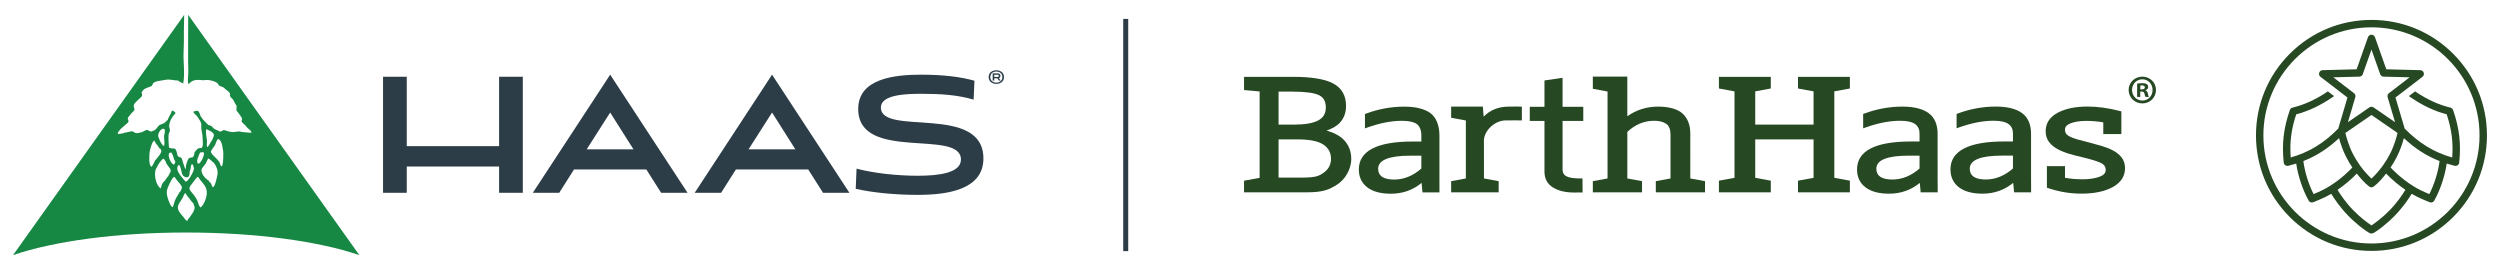 <?xml version="1.0" encoding="utf-8"?>
<!-- Generator: Adobe Illustrator 16.0.0, SVG Export Plug-In . SVG Version: 6.00 Build 0)  -->
<!DOCTYPE svg PUBLIC "-//W3C//DTD SVG 1.1//EN" "http://www.w3.org/Graphics/SVG/1.1/DTD/svg11.dtd">
<svg version="1.1" id="Camada_1" xmlns="http://www.w3.org/2000/svg" xmlns:xlink="http://www.w3.org/1999/xlink" x="0px" y="0px"
	 width="675.467px" height="72.938px" viewBox="0 0 675.467 72.938" enable-background="new 0 0 675.467 72.938"
	 xml:space="preserve">
<g>
	<path fill-rule="evenodd" clip-rule="evenodd" fill="#264823" d="M384.029,45.535c-2.247,1.979-4.723,2.98-7.358,2.98
		c-1.443,0-2.548-0.258-3.283-0.766c-0.692-0.48-1.028-1.189-1.028-2.168c0-2.332,2.921-3.516,8.683-3.516h2.987V45.535
		L384.029,45.535z M388.917,36.576c0-2.705-0.902-4.904-2.476-6.037c-1.597-1.145-3.97-1.727-7.055-1.727
		c-3.481,0-6.944,0.633-10.293,1.881l-0.297,0.111v3.881l0.611-0.219c3.381-1.213,6.537-1.826,9.383-1.826
		c1.876,0,3.243,0.307,4.064,0.916c0.714,0.529,1.174,1.672,1.174,2.912v1.77h-2.324c-9.665,0-14.564,2.541-14.564,7.557
		c0,2.047,0.773,3.676,2.299,4.84c1.487,1.135,3.631,1.709,6.371,1.709c3.145,0,5.931-0.982,8.287-2.922l0.236,2.557h4.587v-2.275
		l-0.004-0.73V36.576z"/>
	<path fill-rule="evenodd" clip-rule="evenodd" fill="#264823" d="M409.687,28.787c-0.418,0-0.863,0.005-1.292,0.01
		c-0.273,0.003-0.515,0.006-0.69,0.006c-2.795,0-5.094,0.913-6.84,2.715l-0.223-2.715h-8.561v3.02l3.974,0.732v15.662l-3.974,0.732
		v3.02h12.835v-3.02l-3.973-0.732l-0.004-10.525c0.321-2.75,3.101-5.162,5.946-5.162c0.256,0,0.603-0.002,1.013-0.004
		c0.5-0.004,1.065-0.008,1.591-0.008c0.467,0,0.9,0.002,1.227,0.012l0.471,0.014v-3.715l-0.434-0.021
		C410.473,28.792,410.091,28.787,409.687,28.787z"/>
	<path fill-rule="evenodd" clip-rule="evenodd" fill="#264823" d="M422.185,21.021l-4.889,0.718v7.109h-3.973v3.828h3.973v13.689
		c0,1.93,0.787,3.381,2.341,4.311c1.479,0.889,3.362,1.338,5.601,1.338c0.905,0,0.941-0.002,0.975-0.004
		c0.034,0,0.067-0.002,0.925-0.002h0.463l-0.021-1.615l-0.013-2.191c0,0-0.777,0.014-0.872,0.014c-0.141,0-0.207-0.004-0.325-0.012
		c-0.1-0.006-0.232-0.014-0.475-0.023c-1.233-0.049-2.108-0.238-2.755-0.6c-0.643-0.355-0.955-0.926-0.955-1.744v-13.16h5.593
		v-3.828h-5.593V21.021z"/>
	<path fill-rule="evenodd" clip-rule="evenodd" fill="#264823" d="M456.696,36.039c0-2.238-0.684-4.023-2.029-5.309
		c-1.283-1.225-3.701-1.928-6.635-1.928c-3.108,0-5.917,0.879-8.351,2.61V20.705h-9.319v3.285l3.974,0.732v23.495l-3.974,0.732v3.02
		h13.293v-3.02l-3.974-0.732V35.65c2.08-2.004,4.533-3.02,7.291-3.02c1.354,0,2.446,0.283,3.247,0.844
		c0.75,0.525,1.131,1.514,1.131,2.938v11.805l-3.974,0.732v3.02h13.292v-3.02l-3.973-0.732V36.039z"/>
	<polygon fill-rule="evenodd" clip-rule="evenodd" fill="#264823" points="499.685,23.931 499.813,23.931 499.813,20.822 
		499.721,20.761 485.796,20.761 485.796,23.911 490,24.685 490,33.664 474.241,33.664 474.241,24.685 478.446,23.91 478.446,20.761 
		464.503,20.763 464.429,20.839 464.429,23.801 464.462,23.894 464.534,23.929 468.639,24.685 468.639,48.043 464.429,48.818 
		464.429,51.916 464.53,51.965 478.446,51.965 478.446,48.818 474.241,48.043 474.241,37.662 490,37.662 490,48.043 485.837,48.811 
		485.796,48.896 485.796,51.965 499.68,51.965 499.813,51.965 499.813,48.818 495.608,48.043 495.608,24.685 	"/>
	<path fill-rule="evenodd" clip-rule="evenodd" fill="#264823" d="M518.635,45.527c-2.247,1.977-4.719,2.979-7.359,2.979
		c-1.439,0-2.545-0.256-3.283-0.766c-0.692-0.479-1.027-1.188-1.027-2.168c0-2.332,2.921-3.516,8.685-3.516h2.985V45.527
		L518.635,45.527z M523.521,36.199c0-2.58-0.834-4.486-2.476-5.668c-1.595-1.146-3.971-1.729-7.052-1.729
		c-3.484,0-6.946,0.633-10.294,1.883l-0.298,0.111v3.879l0.61-0.219c3.384-1.213,6.538-1.826,9.386-1.826
		c1.875,0,3.241,0.309,4.063,0.916c0.793,0.586,1.174,1.418,1.174,2.547v2.135h-2.325c-9.665,0-14.563,2.543-14.563,7.557
		c0,2.047,0.771,3.676,2.297,4.84c1.486,1.135,3.632,1.709,6.374,1.709c3.141,0,5.929-0.982,8.285-2.922l0.238,2.557h4.595v-2.279
		l-0.015-0.727V36.199z"/>
	<path fill-rule="evenodd" clip-rule="evenodd" fill="#264823" d="M543.875,45.518c-2.246,1.977-4.718,2.98-7.358,2.98
		c-1.44,0-2.545-0.258-3.283-0.766c-0.692-0.48-1.027-1.189-1.027-2.17c0-2.332,2.921-3.516,8.685-3.516h2.984V45.518
		L543.875,45.518z M548.764,36.189c0-2.58-0.835-4.486-2.477-5.668c-1.596-1.146-3.971-1.728-7.057-1.728
		c-3.479,0-6.942,0.632-10.289,1.882l-0.298,0.111v3.879l0.609-0.219c3.385-1.211,6.539-1.826,9.386-1.826
		c1.876,0,3.242,0.309,4.063,0.916c0.789,0.586,1.174,1.418,1.174,2.547v2.137h-2.324c-9.661,0-14.563,2.541-14.563,7.555
		c0,2.047,0.775,3.676,2.297,4.84c1.486,1.135,3.632,1.711,6.373,1.711c3.142,0,5.929-0.984,8.286-2.922l0.238,2.555h4.594V49.68
		l-0.013-0.725V36.189z"/>
	<path fill-rule="evenodd" clip-rule="evenodd" fill="#264823" d="M570.932,40.666c-0.903-0.479-1.935-0.891-3.063-1.223
		c-1.183-0.344-2.27-0.645-3.329-0.92c-1.15-0.285-2.168-0.553-3.035-0.795c-0.861-0.246-1.577-0.496-2.118-0.748
		c-0.5-0.232-0.876-0.508-1.119-0.822c-0.169-0.219-0.274-0.479-0.316-0.793c-0.014-0.107-0.018-0.219-0.018-0.338
		c0-0.756,0.485-1.314,1.494-1.703c1.133-0.439,2.572-0.662,4.273-0.662c1.618,0,3.159,0.137,4.576,0.404v3.152h4.888V30.1
		l-0.344-0.092c-3.072-0.809-6.029-1.221-8.79-1.221c-3.282,0-5.997,0.563-8.065,1.674c-2.159,1.16-3.255,2.84-3.255,4.99
		c0,1.18,0.325,2.184,0.963,2.982c0.605,0.764,1.412,1.412,2.397,1.928c0.94,0.496,2.009,0.916,3.164,1.25
		c1.124,0.322,2.256,0.613,3.365,0.867c2.068,0.484,3.705,0.979,4.86,1.467c0.995,0.422,1.477,1.068,1.477,1.975
		c0,0.824-0.541,1.424-1.655,1.834c-1.242,0.457-2.783,0.689-4.576,0.689c-1.678,0-3.282-0.137-4.772-0.406v-3.146h-4.888v5.816
		l0.307,0.107c2.902,0.998,5.942,1.506,9.023,1.506c3.457,0,6.296-0.592,8.428-1.756c2.224-1.213,3.352-2.938,3.352-5.123
		c0-1.143-0.312-2.119-0.926-2.898C572.643,41.793,571.867,41.162,570.932,40.666z"/>
	<path fill-rule="evenodd" clip-rule="evenodd" fill="#264823" d="M578.682,24.146h-0.396v-1.031
		c0.088-0.021,0.239-0.043,0.459-0.043c0.527,0,0.766,0.219,0.766,0.549C579.511,23.993,579.14,24.146,578.682,24.146
		L578.682,24.146z M579.667,24.41v-0.045c0.436-0.131,0.742-0.438,0.742-0.832c0.001-0.352-0.151-0.637-0.349-0.789
		c-0.265-0.154-0.568-0.264-1.251-0.264c-0.592,0-1.05,0.044-1.381,0.109v3.595h0.835v-1.446h0.395c0.458,0,0.679,0.176,0.747,0.57
		c0.105,0.416,0.174,0.744,0.284,0.876h0.899c-0.087-0.132-0.156-0.351-0.267-0.897C580.213,24.803,580.015,24.541,579.667,24.41z"
		/>
	<path fill-rule="evenodd" clip-rule="evenodd" fill="#264823" d="M578.854,27.171c-1.622,0-2.806-1.271-2.806-2.872
		c0.001-1.578,1.183-2.872,2.783-2.872s2.765,1.294,2.765,2.895C581.598,25.9,580.433,27.171,578.854,27.171L578.854,27.171z
		 M578.832,20.705c-2.059,0-3.704,1.6-3.704,3.595c0,2.039,1.646,3.64,3.704,3.64c2.082,0,3.682-1.601,3.682-3.64
		C582.515,22.304,580.914,20.705,578.832,20.705z"/>
	<path fill-rule="evenodd" clip-rule="evenodd" fill="#264823" d="M357.342,46.875c-1.38,0.902-2.536,1.029-4.613,1.1
		c-1.03,0.037-7.278,0-7.278,0V37.66h5.156c3.257,0,5.613,0.482,7.002,1.436c1.354,0.928,2.013,2.184,2.013,3.834
		C359.622,44.668,358.772,45.938,357.342,46.875L357.342,46.875z M345.45,24.755h3.684c3.555,0,6.01,0.332,7.298,0.986
		c1.203,0.616,1.786,1.686,1.786,3.272c0.001,1.631-0.655,2.775-2.005,3.502c-1.422,0.764-3.591,1.15-6.448,1.15h-4.314V24.755
		L345.45,24.755z M358.411,35.287c1.699-0.588,2.964-1.361,3.764-2.305c1.001-1.182,1.51-2.648,1.51-4.36
		c0-2.787-1.166-4.828-3.465-6.066c-2.209-1.191-5.846-1.795-10.806-1.795h-13.288v3.566l4.209,0.387v23.336l-4.209,0.775v3.141
		h16.837c4.631,0,6.196-0.775,8.255-2.059c2.061-1.283,3.87-4.016,3.87-6.979c0-1.979-0.643-3.678-1.909-5.049
		C362.138,36.752,360.535,35.881,358.411,35.287z"/>
	<path fill-rule="evenodd" clip-rule="evenodd" fill="#264823" d="M656.376,52.441c-0.762-0.313-1.638-0.697-2.349-1.045
		c-2.7-1.313-5.813-3.678-8.129-6.143c0.592-0.873,1.133-1.783,1.623-2.729c0.973-1.883,1.604-3.836,1.977-5.195
		c3.013,2.811,6.116,4.811,9.638,6.186C658.773,46.414,657.741,49.762,656.376,52.441L656.376,52.441z M645.651,56.814
		c2.122-2.186,3.558-4.367,4.255-5.525c-1.848-1.258-3.664-2.785-5.209-4.393c-0.99,1.248-2.021,2.49-3.297,3.469
		c-0.192,0.15-0.453,0.25-0.66,0.25c-0.206,0-0.472-0.1-0.665-0.25c-1.274-0.979-2.306-2.221-3.297-3.469
		c-1.545,1.607-3.36,3.135-5.204,4.395c0.692,1.158,2.133,3.34,4.251,5.523c1.825,1.881,3.787,3.33,4.915,4.1
		C641.863,60.145,643.826,58.695,645.651,56.814L645.651,56.814z M627.448,51.396c-0.711,0.348-1.587,0.732-2.348,1.045
		c-1.366-2.68-2.398-6.027-2.76-8.926c3.521-1.375,6.625-3.375,9.642-6.186c0.367,1.359,1,3.313,1.977,5.195
		c0.486,0.945,1.026,1.855,1.618,2.729C633.267,47.719,630.148,50.084,627.448,51.396L627.448,51.396z M640.74,31.064l-7.048,4.854
		c0.271,1.154,0.918,3.506,2.046,5.688c0.545,1.059,1.165,2.068,1.848,3.027c0.068,0.07,0.124,0.146,0.165,0.229
		c0.89,1.221,1.885,2.355,2.989,3.396c1.101-1.041,2.096-2.178,2.985-3.396c0.046-0.082,0.101-0.158,0.165-0.227
		c0.683-0.961,1.302-1.971,1.848-3.029c1.128-2.182,1.774-4.533,2.05-5.688L640.74,31.064L640.74,31.064z M630.429,20.888
		l7.043-0.18c0.417-0.012,0.778-0.277,0.921-0.668l2.348-6.648l2.348,6.648c0.138,0.391,0.5,0.656,0.917,0.668l7.043,0.18
		l-5.594,4.291c-0.326,0.252-0.468,0.682-0.349,1.08l2.004,6.76l-5.801-3.996c-0.344-0.237-0.798-0.237-1.137,0l-5.805,3.996
		l2.004-6.76c0.119-0.398-0.019-0.828-0.349-1.08L630.429,20.888L630.429,20.888z M662.795,29.736
		c-0.101-0.303-0.344-0.537-0.651-0.633l-0.068-0.021c-0.019-0.006-0.037-0.012-0.06-0.016c-3.21-0.786-6.318-2.22-9.491-4.377
		l-0.789,0.602l-0.885,0.678c0.088,0.063,0.174,0.125,0.261,0.186c3.32,2.296,6.58,3.85,9.959,4.739
		c1.34,4.068,1.788,7.555,1.486,11.658c-4.911-1.387-8.914-3.828-12.843-7.807l-2.49-8.395l7.295-5.596
		c0.335-0.258,0.473-0.7,0.344-1.104c-0.133-0.404-0.504-0.682-0.931-0.692l-9.184-0.235l-3.063-8.673
		c-0.143-0.4-0.523-0.669-0.945-0.669c-0.426,0-0.807,0.269-0.944,0.669l-3.063,8.673l-9.188,0.235
		c-0.427,0.011-0.799,0.288-0.927,0.692c-0.133,0.403,0.005,0.846,0.344,1.104l7.295,5.596l-2.489,8.395
		c-3.93,3.979-7.938,6.42-12.848,7.807c-0.303-4.104,0.146-7.59,1.485-11.658c3.38-0.889,6.64-2.442,9.959-4.737l0,0
		c0.037-0.026,0.138-0.099,0.262-0.188l-1.669-1.279c-3.174,2.157-6.282,3.592-9.496,4.377c-0.019,0.004-0.041,0.01-0.06,0.016
		l-0.068,0.021c-0.308,0.096-0.547,0.33-0.651,0.633c-1.705,4.967-2.183,9.078-1.65,14.188c0.027,0.287,0.183,0.549,0.417,0.715
		c0.17,0.121,0.371,0.184,0.577,0.184c0.078,0,0.161-0.01,0.239-0.027c0.733-0.18,1.448-0.379,2.146-0.598
		c0.481,3.332,1.747,7.131,3.36,10.002c0.185,0.324,0.519,0.512,0.876,0.512c0.119,0,0.243-0.023,0.362-0.07
		c0.898-0.352,2.274-0.934,3.32-1.441c0.508-0.248,1.026-0.531,1.549-0.836c0.752,1.244,2.274,3.545,4.508,5.848
		c2.307,2.375,4.759,4.184,5.795,4.738c0.18,0.098,0.39,0.141,0.56,0.141c0.165,0,0.376-0.043,0.573-0.148
		c1.041-0.57,3.484-2.367,5.777-4.732c2.233-2.301,3.755-4.602,4.507-5.846c0.522,0.305,1.041,0.588,1.555,0.836
		c1.041,0.508,2.416,1.09,3.314,1.441c0.12,0.047,0.243,0.07,0.367,0.07c0.353,0,0.692-0.188,0.871-0.512
		c1.619-2.871,2.88-6.67,3.36-10.002c0.697,0.219,1.413,0.418,2.146,0.598c0.083,0.018,0.16,0.027,0.238,0.027
		c0.207,0,0.408-0.063,0.578-0.184c0.238-0.166,0.39-0.428,0.417-0.715C664.978,38.814,664.5,34.703,662.795,29.736z"/>
	<path fill-rule="evenodd" clip-rule="evenodd" fill="#264823" d="M640.74,65.787c-16.103,0-29.203-13.102-29.203-29.201
		c0.001-16.103,13.101-29.203,29.203-29.203c16.099,0,29.198,13.1,29.198,29.203C669.938,52.686,656.839,65.787,640.74,65.787
		L640.74,65.787z M662.804,14.519c-5.892-5.895-13.732-9.14-22.063-9.14c-8.335,0-16.172,3.246-22.068,9.14
		c-5.892,5.894-9.138,13.73-9.138,22.067c0,8.334,3.246,16.17,9.138,22.064c5.897,5.895,13.732,9.141,22.068,9.141
		c8.331,0,16.172-3.246,22.063-9.141s9.139-13.73,9.139-22.064C671.942,28.25,668.695,20.413,662.804,14.519z"/>
	
		<line fill-rule="evenodd" clip-rule="evenodd" fill="none" stroke="#2C3D48" stroke-width="1.352" stroke-miterlimit="10" x1="304.155" y1="5.113" x2="304.155" y2="67.852"/>
	<polygon fill-rule="evenodd" clip-rule="evenodd" fill="#2C3D48" points="134.847,52.09 134.847,44.994 109.9,44.994 109.9,52.09 
		103.493,52.09 103.493,20.736 109.9,20.736 109.9,39.486 134.847,39.486 134.847,20.736 141.255,20.736 141.255,52.09 	"/>
	<path fill-rule="evenodd" clip-rule="evenodd" fill="#2C3D48" d="M158.512,40.344h12.644l-6.294-9.943L158.512,40.344
		L158.512,40.344z M174.638,45.795h-19.552l-3.99,6.295h-7.136l20.901-31.917l20.903,31.917h-7.137L174.638,45.795z"/>
	<path fill-rule="evenodd" clip-rule="evenodd" fill="#2C3D48" d="M202.251,40.344h12.643l-6.293-9.943L202.251,40.344
		L202.251,40.344z M218.378,45.795h-19.555l-3.989,6.295h-7.136l20.902-31.917l20.901,31.917h-7.135L218.378,45.795z"/>
	<path fill-rule="evenodd" clip-rule="evenodd" fill="#2C3D48" d="M263.063,26.917c-4.383-1.294-8.99-1.573-14.104-1.573
		c-3.988,0-10.957,0.168-10.957,3.708c0,7.865,27.703-1.124,27.703,13.768c0,8.371-9.554,9.832-17.758,9.832
		c-5.842,0-11.968-0.561-16.743-1.629l0.225-5.451c4.775,1.236,10.9,1.91,16.576,1.91c5.619,0,11.631-0.73,11.631-4.381
		c0-8.43-27.758,0.785-27.758-13.654c0-8.317,10.002-9.272,17.025-9.272c6.18,0,10.732,0.617,14.386,1.631L263.063,26.917z"/>
	<path fill-rule="evenodd" clip-rule="evenodd" fill="#2C3D48" d="M268.634,20.188v0.599h0.842c0.33,0,0.383-0.154,0.383-0.303
		c0-0.121-0.053-0.296-0.383-0.296H268.634L268.634,20.188z M269.886,21.769l-0.418-0.612h-0.834v0.612h-0.424v-1.951h1.332
		c0.56,0,0.768,0.363,0.768,0.666c0,0.242-0.121,0.498-0.41,0.612l0.457,0.673H269.886L269.886,21.769z M269.2,19.327
		c0.834,0,1.628,0.505,1.628,1.5c0,1.011-0.801,1.501-1.628,1.501c-0.835,0-1.636-0.49-1.636-1.501
		C267.564,19.832,268.358,19.327,269.2,19.327L269.2,19.327z M269.193,22.664c-1.063,0-2.079-0.619-2.079-1.844
		s1.021-1.836,2.079-1.836c1.056,0,2.079,0.611,2.079,1.836S270.256,22.664,269.193,22.664z"/>
	<path fill-rule="evenodd" clip-rule="evenodd" fill="#168843" d="M46.286,41.213c-0.029-0.004-0.053,0.002-0.08,0
		C46.212,41.227,46.319,41.254,46.286,41.213z"/>
	<path fill-rule="evenodd" clip-rule="evenodd" fill="#168843" d="M41.757,38.035C41.708,38.018,41.802,38.189,41.757,38.035
		L41.757,38.035z"/>
	<path fill-rule="evenodd" clip-rule="evenodd" fill="#168843" d="M50.097,52.133c-0.012,0.008-0.023,0.023-0.036,0.033
		C50.056,52.182,50.112,52.17,50.097,52.133z"/>
	<path fill-rule="evenodd" clip-rule="evenodd" fill="#168843" d="M53.539,44.217c0.01,0.008,0.014,0.02,0.024,0.027
		C53.607,44.24,53.55,44.215,53.539,44.217z"/>
	<path fill-rule="evenodd" clip-rule="evenodd" fill="#168843" d="M48.3,44.553C48.235,44.617,48.366,44.545,48.3,44.553
		L48.3,44.553z"/>
	<path fill-rule="evenodd" clip-rule="evenodd" fill="#168843" d="M59.526,44.51C59.573,44.559,59.508,44.342,59.526,44.51
		L59.526,44.51z"/>
	<path fill-rule="evenodd" clip-rule="evenodd" fill="#168843" d="M59.837,44.945c-0.096-0.002-0.247-0.371-0.311-0.436
		c-0.133-1.271-2.015-2.229-2.543-3.404c-0.143-0.32,0.924-1.533,1.086-1.846c0.258-0.494,0.586-2.01,1.098-1.615
		c0.922,0.713,0.92,2.24,1.141,3.279C60.361,41.172,60.401,44.955,59.837,44.945L59.837,44.945z M3.524,68.926L3.524,68.926
		c10.869-3.715,27.783-6.102,46.784-6.102c19.002,0,35.915,2.387,46.784,6.102L50.851,4.013l0,0c0,0.601-0.002,1.199-0.002,1.8
		c0.002,3.709-0.053,7.415-0.02,11.081c0.004,1.205,0.124,2.524-0.013,3.718c-0.046,0.376-0.144,2.494,0.27,2.003
		c0.453-0.545,1.171-0.973,1.896-1.004c0.588-0.034,1.043-0.029,1.64,0.047c0.548,0.072,1.099-0.12,1.622-0.043
		c0.93,0.137,1.473,0.259,2.264,0.668c0.408,0.209,0.516,0.814,0.925,0.961c0.337,0.117,0.913,0.273,1.166,0.553
		c0.646,0.714,1.813,1.065,1.526,2.104c0.158,0.486,0.766,0.774,0.992,1.251c0.205,0.424,0.504,1.059,0.809,1.426
		c0,0.23-0.105,1.327,0.049,1.397c0.408,0.381,0.644,0.906,1.005,1.326c0.181,0.207,0.282,0.508,0.437,0.732
		c-0.004,0.229-0.159,0.553-0.136,0.768c0.022,0.217,0.881,0.99,1.06,1.066c-0.021,0.316,1.119,1.148,1.371,1.445
		c0.598,0.705-0.139,0.584-0.74,0.492c-0.572-0.09-1.229-0.031-1.805-0.191c-1.113-0.311-1.728,0.271-2.873,0.008
		c-0.557-0.129-1.239-0.283-1.77-0.494c-0.496,0.09-0.608,0.529-1.184,0.381c-0.518-0.391-1.336-0.441-1.768-0.988
		c-0.391-0.502-0.715-0.609-1.321-0.766c-0.683-0.756-1.386-1.307-1.94-2.197c-0.431-0.689-0.42-1.93-1.424-1.586
		c-0.134,0.045-0.6,0.152-0.66,0.244c-0.033,0.176,0.798,1.012,0.953,1.076c0.496,0.813,1.305,1.664,1.207,2.707
		c-0.108,1.141,0.355,2.021,0.345,3.166c-0.009,0.836,0.315,2.143-0.259,2.826c-1.09-0.113-1.441,0.508-1.941,1.236
		c-0.02,0.424-0.15,1.24-0.668,1.313c-0.343,0.043-0.789,0.02-0.971,0.387c-0.29,0.594-0.736,1.695-0.667,2.352
		c0.026,0.146-0.011,0.273-0.116,0.379c-0.148,0.002-0.83-2.279-0.887-2.484c-0.139-0.504-0.215-0.605-0.747-0.742
		c-0.594-0.156-0.582-0.715-0.702-1.207c-0.079-0.33-0.26-1.027-0.664-1.098c-0.412-0.07-1.222,0.066-1.475-0.355
		c-0.021-1.139-0.207-2.309-0.073-3.43c0.052-0.412,0.433-0.871,0.358-1.271c-0.098-0.5-0.282-0.836-0.195-1.359
		c0.145-0.926,0.647-1.961,1.277-2.654c0.391-0.426,0.62-0.473,0.127-0.863c-0.226-0.176-0.648-0.543-0.768-0.076
		c-0.223,0.84-0.845,1.5-1.064,2.322c-0.27,0.123-0.642,0.605-0.875,0.807c-0.158,0.051-0.678,0.217-0.787,0.352
		c-0.912-0.053-1.297,1.654-2.326,1.74c-0.441,0.404-0.973,0.027-1.388-0.191c-0.427-0.227-1.036,0.377-1.456,0.498
		c-0.584,0.166-1.599,0.563-2.146,0.127c-0.563-0.449-0.843-0.311-1.564-0.123c-0.465,0.117-1.02,0.129-1.456,0.35
		c-0.345,0.002-1.172,0.346-1.476,0.09c-0.04-0.436,0.499-0.781,0.688-1.156c0.729-0.588,1.334-1.254,2.036-1.801
		c0.293-0.227,0.155-0.639,0.017-0.916c-0.2-0.404,0.289-0.746,0.469-1.014c0.282-0.416,0.683-0.807,1.045-1.158
		c0.48-0.467,0.187-0.572,0.067-1.196c-0.158-0.812,0.672-1.313,1.152-1.855c0.324-0.364,0.789-0.639,1.063-1.044
		c0.102-0.153-0.078-0.894-0.094-1.045c0.044-0.14,0.219-0.243,0.28-0.355c0.387-0.704,1.598-0.94,2.272-1.23
		c0.449-0.193,0.355-0.776,0.756-0.999c0.329-0.182,0.627-0.328,1-0.401c0.457-0.095,0.898-0.157,1.354-0.224
		c0.404-0.058,1.399-0.271,1.751-0.197c0.702,0.004,1.655,0.281,2.353,0.23c0.135,0.152,1.466,0.865,1.473,0.824
		c0.519-2.785-0.043-5.86,0.109-8.684c0.1-1.783,0.066-3.588,0.066-5.381c0-1.41,0.081-3.062,0.081-4.471l0,0L3.524,68.926
		L3.524,68.926z M57.513,50.561c0.58,0.16,1.33-3.482,1.307-3.934c-0.055-1.094-0.645-2.455-1.596-3.096
		c-0.276-0.186-0.672-0.727-1.002-0.68c-0.258,0.414-0.391,0.918-0.648,1.34c-0.588,0.957-1.486,1.283-0.996,2.557
		c0.335,0.883,1.066,1.598,1.855,2.086c0.02,0.18,0.492,0.686,0.623,0.775c0.035,0.168,0.256,0.775,0.415,0.928
		c-0.017-0.008-0.021-0.008,0.022,0.023C57.532,50.576,57.527,50.57,57.513,50.561L57.513,50.561z M55.392,54.254
		c-0.172,0.436-0.734,1.551-1.184,1.766c0,0.006-0.008,0.012-0.037,0.023c0.013-0.006,0.025-0.018,0.037-0.023
		c-0.003-0.01-0.057-0.004-0.051,0.012c-0.42-0.244-0.666-1.521-0.912-1.998c-0.398-0.779-1.153-1.75-1.718-2.395
		c-0.694-0.791-0.153-1.373,0.354-1.994c0.265-0.322,1.47-2.178,1.677-1.818c0.741,1.271,2.059,2.17,2.289,3.707
		C55.981,52.479,55.731,53.381,55.392,54.254L55.392,54.254z M52.192,57.316c-0.181,0.197-1.164,1.893-1.376,1.865
		c-0.164,1.209-1.038-0.291-1.347-0.648c-0.595-0.695-1.582-1.705-1.397-2.736c0.142-0.795,0.64-1.229,0.998-1.895
		c0.368-0.387,0.577-1.445,0.99-1.736c0.001-0.008,0.011-0.016,0.036-0.033c0.127,0.291,0.424,0.756,0.646,0.99
		c0.521,0.553,0.966,1.387,1.543,1.861c-0.073,0.205,0.274,0.73,0.297,0.996C52.624,56.48,52.354,56.873,52.192,57.316
		L52.192,57.316z M46.654,55.973c-0.553-0.137-0.985-1.465-1.158-1.939c-0.312-0.867-0.521-1.662-0.401-2.611
		c0.053-0.412,1.42-3.711,2.037-3.637c-0.02,0.029,0.131,0.17,0.037,0c0.508,0.914,1.355,1.611,1.887,2.502
		c0.279,0.469-0.254,1.492-0.668,1.801c-0.35,0.771-0.896,1.418-1.182,2.244C47.17,54.434,46.782,55.91,46.654,55.973L46.654,55.973
		z M44.111,49.227c-0.171,0.307-0.436,0.652-0.489,1.008c-0.018,0.119-0.282,1.088-0.342,0.566c0.01,0.09-0.173-0.119,0,0
		c-1.227-0.855-1.803-3.994-1.083-5.277c0.356-0.635,0.634-1.279,1.107-1.828c0.818-0.951,0.81-1.18,1.472-0.053
		c0.074,0.758,0.99,1.438,1.273,2.145c0.284,0.701-0.435,1.164-0.532,1.777C44.989,47.926,44.661,48.93,44.111,49.227L44.111,49.227
		z M41.01,45.037c-0.953-0.084-0.634-3.381-0.583-3.928c0.037-0.418,0.725-3.287,1.33-3.074c0.215,0.764,0.985,1.324,1.303,2.027
		c0.813,0.369,0.516,1.09,0.172,1.635c-0.416,0.656-0.959,1.145-1.41,1.785C41.829,43.625,41.134,44.883,41.01,45.037L41.01,45.037z
		 M44.083,34.779c0.931-0.031,0.211,1.787,0.232,2.057c0.025,0.322,0.25,2.234,0.002,2.572c0.005-0.033-0.115-0.016-0.111,0.006
		c0.03,0.014,0.059,0.023,0.087,0.027c-0.061-0.008-0.084-0.02-0.087-0.027c-0.486-0.215-1.197-1.711-1.265-2.098
		C42.356,36.609,43.19,34.816,44.083,34.779L44.083,34.779z M46.206,41.213c-0.003-0.006,0.014-0.008,0.08,0
		c0.383,0.477,0.496,0.953,0.643,1.506c0.08,0.32,0.199,0.545,0.381,0.805c0.161,0.234-0.141,1.004-0.446,0.914
		C46.059,44.191,44.839,41.127,46.206,41.213L46.206,41.213z M48.3,44.553c0.429-0.051,0.777,1.955,0.857,2.338
		c0.168,0.762,1.495,1.525,1.924,0.609c0.238-0.514,0.062-1.32,0.396-1.797c-0.01-0.305,0.137-1.029,0.299-1.313
		c0.311-0.33,0.636,0.975,0.634,1.186c-0.015,0.74-1.849,4.135-2.401,3.367C49.37,48.061,46.944,45.848,48.3,44.553L48.3,44.553z
		 M53.624,42.268c0.129-0.268,0.273-0.986,0.587-1.102c0.329,0.047,0.849-0.277,0.894,0.279c0.059,0.684-0.852,2.748-1.541,2.799
		c-0.027-0.02-0.03-0.025-0.024-0.027C52.999,43.813,53.408,42.717,53.624,42.268L53.624,42.268z M55.76,34.928
		c-0.307,0.254,0.095,2.73,0.155,3.061c0.072,0.377-0.175,1.424,0.07,1.709c0.18,0.207,0.507-0.65,0.659-0.73
		c0.145-0.424,0.561-0.891,0.767-1.303c0.111-0.234,0.168-0.502,0.279-0.738c0.518-1.104-1.107-1.613-1.914-2.016
		C55.818,34.93,55.768,34.938,55.76,34.928z"/>
	<path fill-rule="evenodd" clip-rule="evenodd" fill="#168843" d="M57.493,50.561c0.006,0.004,0.014,0,0.02,0
		c-0.012-0.008-0.03-0.018-0.042-0.023C57.478,50.545,57.487,50.555,57.493,50.561z"/>
</g>
</svg>
